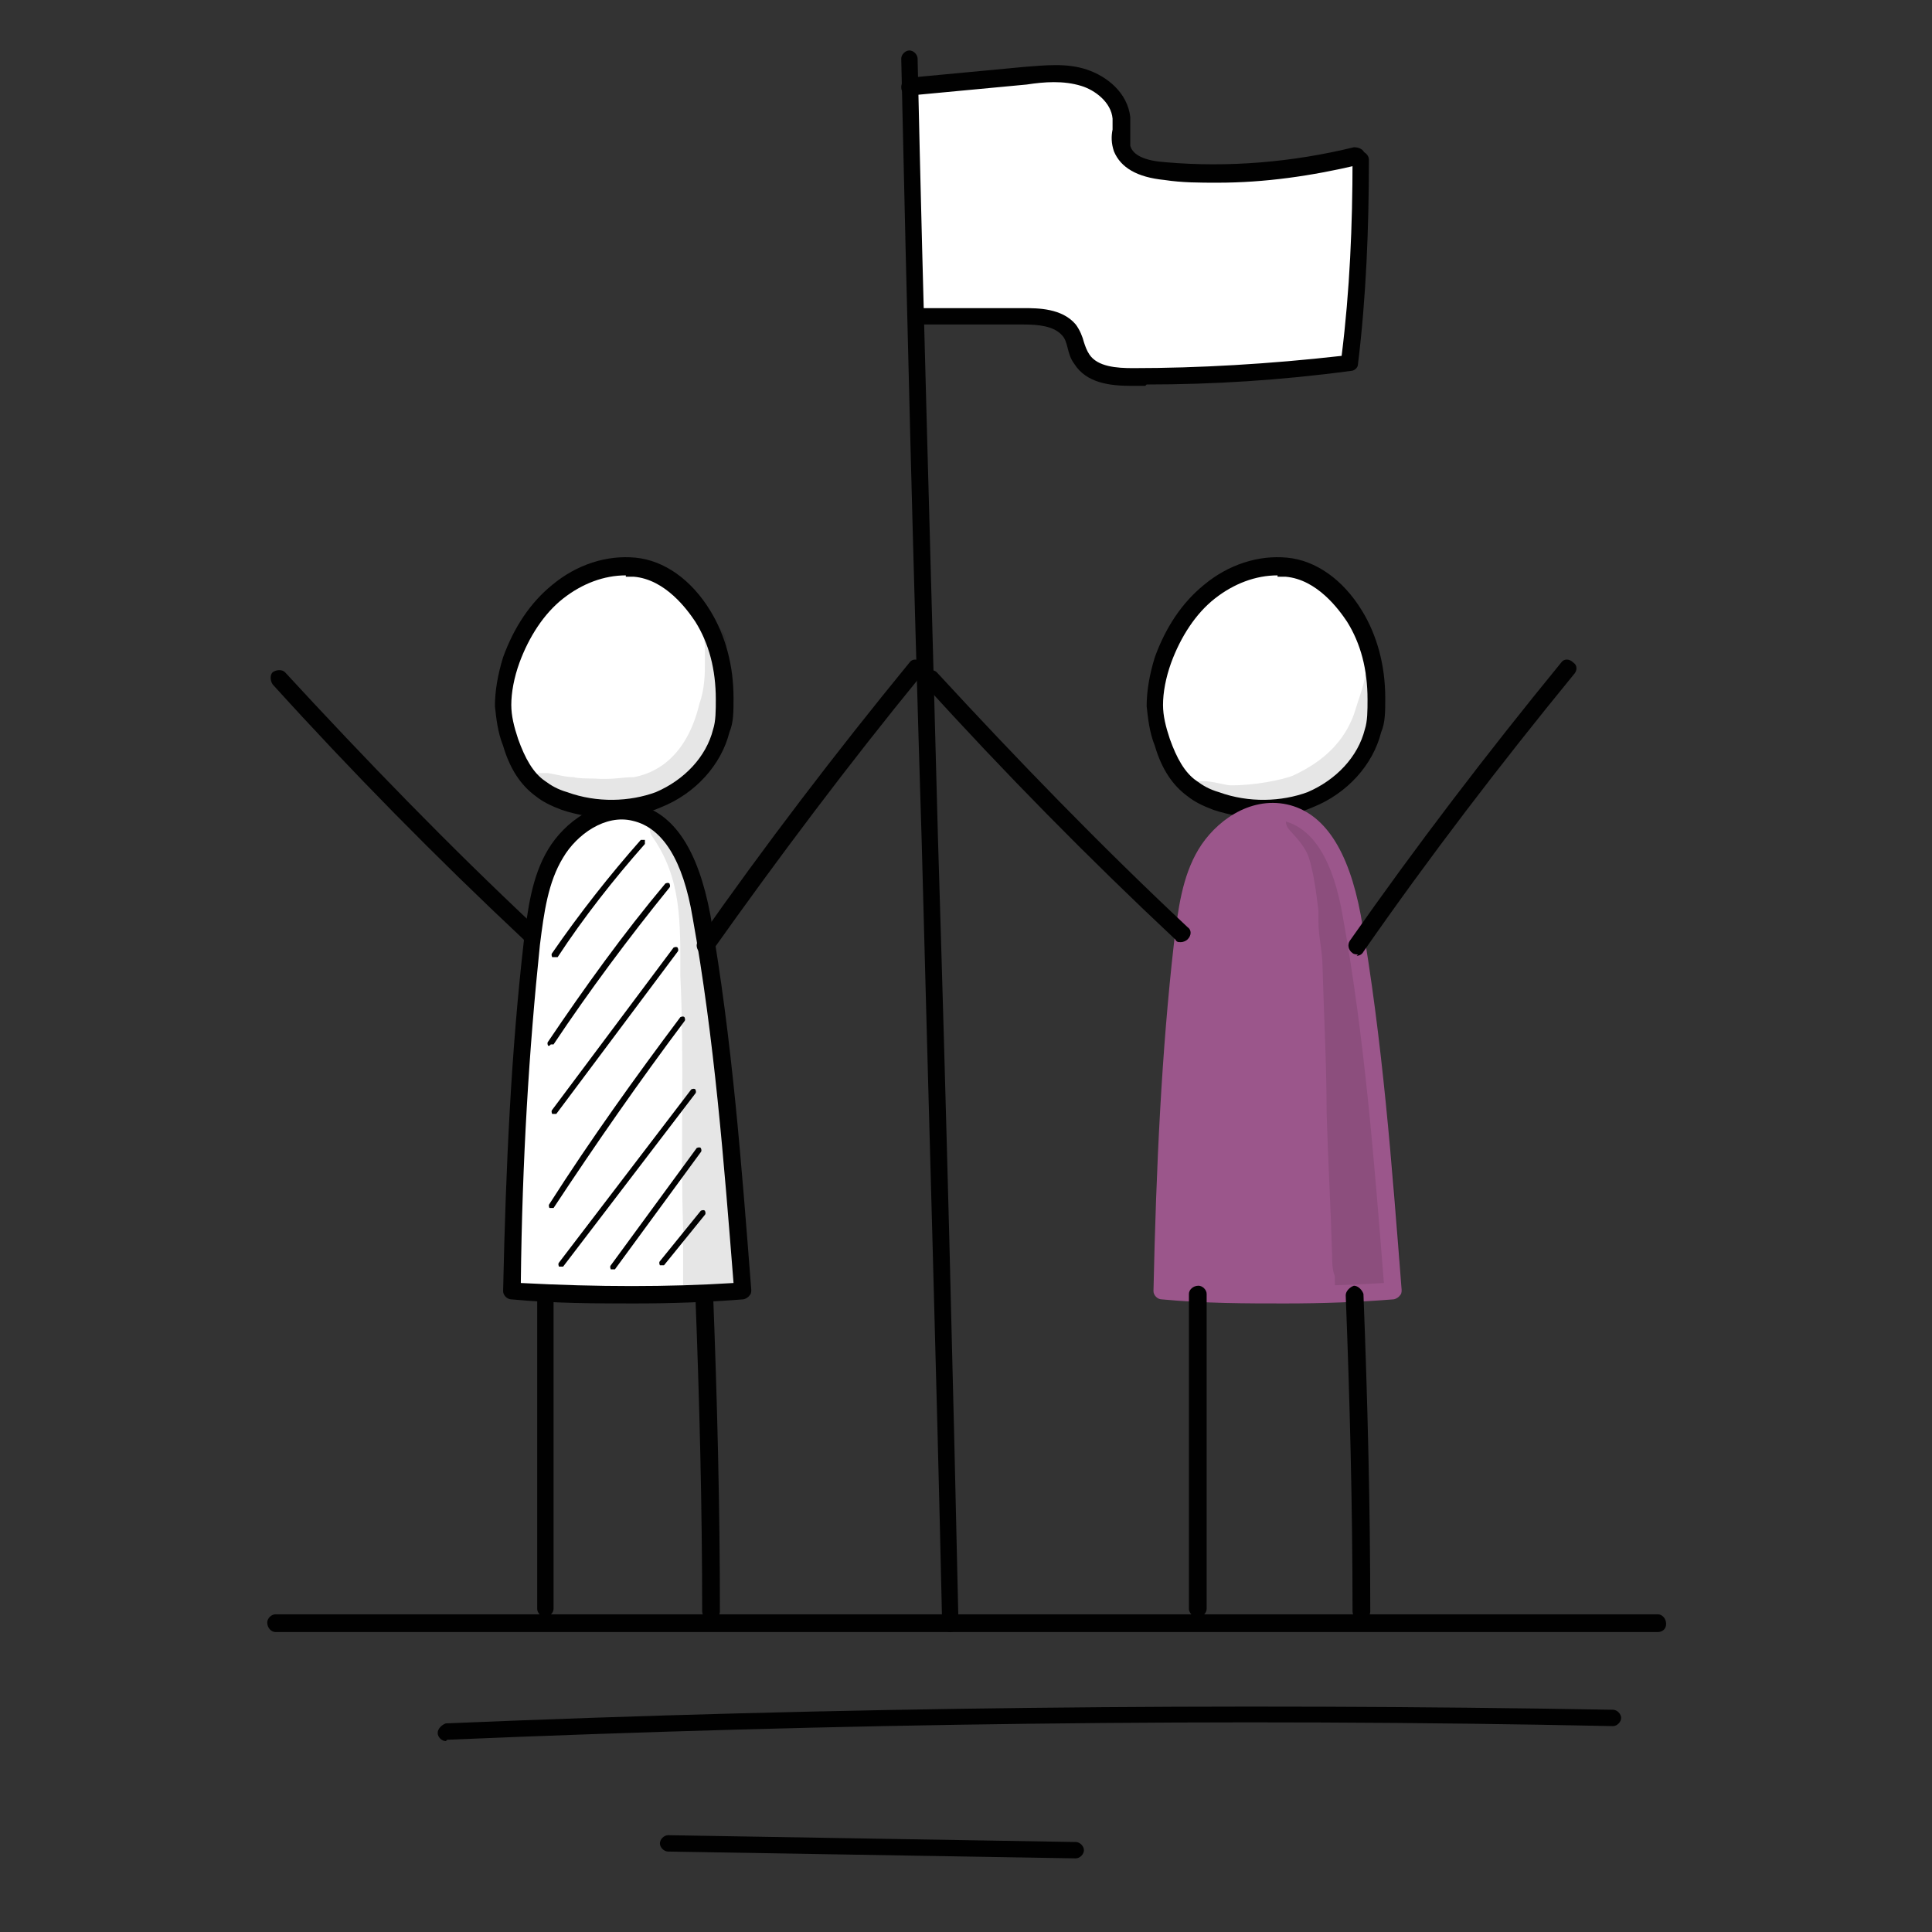 <?xml version="1.0" encoding="UTF-8"?> <svg xmlns="http://www.w3.org/2000/svg" id="Layer_1" version="1.1" viewBox="0 0 141.7 141.7"><rect x="0" y="0" width="141.7" height="141.7" fill="#333333" stroke="none"/><defs><style> .st0 { fill: #9b568b; } .st1 { fill: #fff; } .st2 { opacity: .1; } .st3 { fill: #010101; } </style></defs><path class="st1" d="M66.5,6.2c0,5.4.2,10.7.3,16.1,0,.3,0,.6.2.7.2.1.4.1.6.1l5.8-.2c.9,0,1.8,0,2.7.2s1.7.7,2.3,1.4c.3.5.5,1,.8,1.4.9,1.3,2.8,1.6,4.4,1.6,5.1.1,10.1-.2,15.1-1,.9-4.9,1.3-10,.9-15-3.7.9-7.5,1.3-11.3,1.3-1.4,0-2.9,0-4.2-.5-.3,0-.7-.2-.9-.4-.8-.7-.6-2-.9-3.1-.3-1.6-1.8-2.7-3.4-3.2-1.6-.4-3.2-.3-4.8-.1-2.4.2-4.9.5-7.5.7Z"></path><path class="st1" d="M45.7,41.6c-3,.3-5.7,2-7.3,4.6s-1.8,5.8-.8,8.6c.6,1.5,1.6,2.9,3.1,3.6.9.4,1.8.5,2.7.5,1.9.1,3.8.1,5.5-.7,2.9-1.3,4.4-4.8,4.3-8,0-2.1-.8-4.3-2.2-5.9-1.4-1.6-3.5-2.6-5.4-2.7Z"></path><path class="st1" d="M54.5,94.5s-16.9,0-17.2-.2c0-8.4.7-16.9,1.8-25.2.3-2.3.7-4.7,2-6.7,1.3-1.9,3.9-3.2,6.1-2.3,2.1.9,3.1,3.3,3.6,5.6.7,3.1,1.1,6.2,1.4,9.3.8,6.5,1.5,13,2.2,19.6Z"></path><path class="st1" d="M93.3,41.4c-2.1.4-4.2,1.2-5.7,2.8-.8.9-1.4,2-1.9,3.1-.7,1.5-1.3,3.2-1.1,4.9.2,1.2.7,2.2,1.3,3.3.3.6.7,1.3,1.2,1.8.7.7,1.6,1.1,2.6,1.4,1.6.5,3.4.6,5.1.5.7,0,1.5-.2,2.1-.5,2.4-1,3.6-3.8,3.9-6.4.3-2.4,0-5-1.2-7.1-1.2-2.1-3.6-3.6-6.3-3.7Z"></path><path class="st3" d="M40.6,70.2s0,0-.1,0c0,0-.1-.2,0-.3,2-2.9,4.2-5.7,6.5-8.3,0,0,.2,0,.3,0,0,0,0,.2,0,.3-2.3,2.6-4.5,5.4-6.4,8.3,0,0-.1,0-.2,0Z"></path><path class="st3" d="M40.3,76.7s0,0-.1,0c0,0-.1-.2,0-.3,2.7-4,5.5-7.9,8.6-11.6,0,0,.2-.1.3,0,0,0,.1.2,0,.3-3,3.7-5.9,7.6-8.5,11.5,0,0-.1,0-.2,0Z"></path><path class="st3" d="M40.6,81.7s0,0-.1,0c0,0-.1-.2,0-.3l8.9-11.9c0,0,.2-.1.3,0,0,0,.1.2,0,.3l-8.9,11.9c0,0-.1,0-.2,0Z"></path><path class="st3" d="M40.4,88.6s0,0-.1,0c0,0-.1-.2,0-.3,3-4.7,6.3-9.3,9.6-13.7,0,0,.2-.1.3,0,0,0,.1.2,0,.3-3.3,4.4-6.5,9-9.6,13.7,0,0-.1,0-.2,0Z"></path><path class="st3" d="M41.1,92.9s0,0-.1,0c0,0-.1-.2,0-.3l9.7-12.7c0,0,.2-.1.3,0,0,0,.1.2,0,.3l-9.7,12.7c0,0-.1,0-.2,0Z"></path><path class="st3" d="M44.9,93.1s0,0-.1,0c0,0-.1-.2,0-.3l6.3-8.6c0,0,.2-.1.3,0,0,0,.1.2,0,.3l-6.3,8.6c0,0-.1,0-.2,0Z"></path><path class="st3" d="M48.5,92.8s0,0-.1,0c0,0-.1-.2,0-.3l3-3.7c0,0,.2-.1.3,0,0,0,.1.2,0,.3l-3,3.7c0,0-.1,0-.2,0Z"></path><path class="st0" d="M85.4,94.7c0-8.8.6-17.6,1.7-26.3.3-2.4.7-4.9,2.2-6.8,1.5-1.9,4.4-3,6.4-1.6.9.6,1.5,1.5,1.9,2.5,1.9,3.8,2.3,8.1,2.7,12.3.6,6.4,1.2,12.9,1.9,19.3,0,.2,0,.4-.1.5,0,0-.2,0-.3.1-3,.4-6,.2-9,0-1.6-.1-3.2-.2-4.8-.3-1,0-1.9-.1-2.6.2Z"></path><g class="st2"><path class="st3" d="M53.3,48c0-.1,0-.2,0-.2,0-.5,0-1.1-.3-1.5-.2-.3-.7-.4-1-.2-.4.2-.4.7-.3,1.2,0,.5,0,1,0,1.4,0,.6,0,1.8-.4,2.9-.8,3.4-2.7,5-4.8,5.4-1,0-1.4.2-3,.1-.2,0-1.2,0-1.4-.1-.6,0-1.3-.2-1.9-.3-.2,0-.5,0-.7,0-.6.3-.5,1.4.2,1.6.2,0,.4.1.7.2,0,.1.2.2.3.2.8.2,1.6.5,2.4.6.5,0,1,0,1.5,0,.5,0,.9,0,1.4,0,0,0,0,0,0,0,2.2,0,4.1-1.2,5.5-2.8,1.5-1.6,2.2-4.8,2.2-6,.1-.8,0-2.1-.6-2.5Z"></path></g><g class="st2"><path class="st3" d="M54,93.7c0-.1,0-.2,0-.4.3-.8,0-1.7,0-2.6,0-2.1-.1-2.4-.4-4.7-.3-2.8-.8-6.1-1.1-9.5-.4-2.6-.9-8.6-1.7-12.6-.2-.5-.3-1.3-.7-1.7-.1-.3-.2-.5-.4-.8-.3-.4-.5-1.1-1-1.3-.7-.2-1.3.6-.9,1.2,2.2,3.1,2.1,6.3,2.1,10.3.3,6.2,0,12.4.2,18.5,0,1.3,0,2.1,0,2.8,0,.5,0,1,0,1.4,0,0,0,0,0,0,0,0,0,0,0,0,0,0,0,0,0,0,0,.3.3.6.6.7.6.2.9,0,1.1-.2.9.6,2.4,0,2.2-1.3,0,0,0-.1,0-.2Z"></path></g><g class="st2"><path class="st3" d="M101.1,49.2c-.4-.4-1,0-1,.4,0,.5-.5,1.8-.8,2.8-.7,1.9-2.1,3.4-4.5,4.5-.8.3-2.7.7-4.5.7-.4,0-.9-.2-1.8-.3-.2,0-.5,0-.7,0-.7.4-.5,1.4.2,1.6,3,1,6.5.4,9.2-1.1,1.1-.8,2.2-1.7,2.7-2.9,0,0,0,.2,0,.2.4-.7.8-1.4,1-2.2.3-.7.4-1.9.4-2.3,0-.4.2-.9,0-1.3Z"></path></g><g class="st2"><path class="st3" d="M102.7,92.4c0-1.2-.2-2.4-.3-3.7-.1-1.4-.2-2.8-.4-4.2-.4,0-.8,0-1.2.3,0-3.5-.2-6.9-.5-10.3-.3-4.1-.5-6.4-1-8.2-.2-1.8-.6-2.7-.9-3.2-.4-1-1.1-2-1.9-2.8-.4-.4-.7-1-1.3-1-.8,0-1.2,1-.6,1.6,1.4,1.5,1.4,1.9,1.7,3.2.2,1.1.2,1.1.4,2.7,0,.3,0,.7,0,1,0,0,0-.1,0-.2,0,1.1.3,2.2.3,3.3.1,3.6.3,7.2.3,10.7.1,3.5.3,6.9.4,10.4,0,.5,0,1.1.2,1.6,0,0,0,0,0,.2,0,.5,0,1,.4,1.3.6.6,1.7.5,2.1-.3,0,0,0-.2.1-.3.6.6,1.7.4,2.2-.2,0-.6,0-1.2-.1-1.8Z"></path></g><path class="st3" d="M44.9,60c-1.2,0-2.5-.2-3.7-.6-.8-.3-1.4-.6-1.9-1-1.1-.8-1.9-2-2.4-3.7-.4-1-.5-2-.6-2.9,0-1.1.2-2.3.6-3.6.8-2.2,2-4,3.6-5.3,1.8-1.5,4-2.2,6.1-2h0c2.1.2,4.1,1.6,5.5,3.9,1.1,1.8,1.7,4,1.7,6.4,0,1,0,1.8-.3,2.5-.6,2.4-2.5,4.5-5,5.5-1.1.5-2.4.7-3.7.7ZM45.9,42.2c-1.6,0-3.2.6-4.6,1.7-1.4,1.1-2.5,2.8-3.2,4.7-.4,1.1-.6,2.2-.6,3.1,0,.8.2,1.6.5,2.5.5,1.4,1.1,2.5,2,3.1.4.3.9.6,1.6.8,2.2.8,4.6.7,6.5,0,2.1-.9,3.7-2.6,4.2-4.6.2-.6.2-1.4.2-2.2,0-2.2-.5-4.1-1.5-5.7-.6-.9-2.2-3.1-4.5-3.3h0c-.2,0-.4,0-.6,0Z"></path><path class="st3" d="M46.6,95.6c-2.9,0-5.9,0-9.1-.3-.3,0-.6-.3-.6-.6.2-9.3.6-17.6,1.5-25.5.3-2.5.6-4.9,1.8-6.9,1.2-2,3.7-3.9,6.5-3.3,2.7.6,4.5,3.3,5.4,8.1,1.6,9.1,2.3,18.5,3,27.5,0,.2,0,.3-.2.5-.1.1-.3.2-.4.2-2.5.2-5.2.3-7.9.3ZM38.2,94.1c5.7.3,10.8.3,15.6,0-.7-8.8-1.4-17.9-3-26.8-.7-4.2-2.2-6.6-4.4-7.1-2-.5-4.1,1-5.1,2.7-1.1,1.8-1.4,4-1.7,6.4-.8,7.7-1.3,15.8-1.4,24.7Z"></path><path class="st3" d="M40,118.6h0c-.3,0-.6-.3-.6-.6h0s0-23.1,0-23.1c0-.3.3-.6.6-.6h0c.3,0,.6.3.6.6v23.1c0,.3-.3.6-.7.6Z"></path><path class="st3" d="M52.1,118.8h0c-.3,0-.6-.3-.6-.6,0-7.7-.2-15.5-.5-23.2,0-.3.3-.6.6-.7.4,0,.6.3.7.6.3,7.7.5,15.6.5,23.3,0,.3-.3.6-.6.6Z"></path><path class="st3" d="M38.8,69.1c-.2,0-.3,0-.4-.2-6.4-6-12.6-12.3-18.4-18.7-.2-.3-.2-.7,0-.9.3-.2.7-.2.9,0,5.9,6.4,12,12.7,18.4,18.7.3.2.3.6,0,.9-.1.1-.3.2-.5.2Z"></path><path class="st3" d="M51.8,70c-.1,0-.3,0-.4-.1-.3-.2-.4-.6-.2-.9,4.9-7,10.1-13.8,15.5-20.4.2-.3.6-.3.9,0,.3.2.3.6,0,.9-5.4,6.6-10.5,13.4-15.4,20.3-.1.2-.3.3-.5.3Z"></path><g><path class="st3" d="M92.7,60c-1.2,0-2.5-.2-3.7-.6-.8-.3-1.4-.6-1.9-1-1.1-.8-1.9-2-2.4-3.7-.4-1-.5-2-.6-2.9,0-1.1.2-2.3.6-3.6.8-2.2,2-4,3.6-5.3,1.8-1.5,4-2.2,6.1-2,2.1.2,4.1,1.6,5.5,3.9,1.1,1.8,1.7,4,1.7,6.4,0,1,0,1.8-.3,2.5-.6,2.4-2.5,4.5-5,5.5-1.1.5-2.4.7-3.7.7ZM93.7,42.2c-1.6,0-3.2.6-4.6,1.7-1.4,1.1-2.5,2.8-3.2,4.7-.4,1.1-.6,2.2-.6,3.1,0,.8.2,1.6.5,2.5.5,1.4,1.1,2.5,2,3.1.4.3.9.6,1.6.8,2.2.8,4.6.7,6.5,0,2.1-.9,3.7-2.6,4.2-4.6.2-.6.2-1.4.2-2.2,0-2.2-.5-4.1-1.5-5.7-.6-.9-2.2-3.1-4.5-3.3h0c-.2,0-.4,0-.6,0Z"></path><path class="st0" d="M94.3,95.6c-2.9,0-5.9,0-9.1-.3-.3,0-.6-.3-.6-.6.2-9.2.6-17.6,1.5-25.5.3-2.5.6-4.9,1.8-6.9,1.2-2,3.7-3.9,6.5-3.3,2.7.6,4.5,3.3,5.4,8.1,1.6,9.1,2.3,18.5,3,27.5,0,.2,0,.3-.2.5-.1.1-.3.2-.4.2-2.5.2-5.2.3-7.9.3ZM85.9,94.1c5.7.3,10.8.3,15.6,0-.7-8.8-1.4-17.9-3-26.8-.7-4.2-2.2-6.6-4.4-7.1-2-.5-4.1,1-5.1,2.7-1.1,1.8-1.4,4-1.7,6.4-.8,7.7-1.3,15.8-1.4,24.7Z"></path><path class="st3" d="M87.8,118.6h0c-.3,0-.6-.3-.6-.6v-23.1c0-.3.3-.6.7-.6h0c.3,0,.6.3.6.6h0s0,23.1,0,23.1c0,.3-.3.6-.6.6Z"></path><path class="st3" d="M99.8,118.8h0c-.3,0-.6-.3-.6-.6,0-7.7-.2-15.5-.5-23.2,0-.3.3-.6.6-.7.3,0,.6.3.7.6.3,7.7.5,15.6.5,23.3,0,.3-.3.6-.6.6Z"></path><path class="st3" d="M86.6,69.1c-.2,0-.3,0-.4-.2-6.4-6-12.6-12.3-18.4-18.7-.2-.3-.2-.7,0-.9.3-.2.7-.2.9,0,5.9,6.4,12,12.7,18.4,18.7.3.2.3.6,0,.9-.1.1-.3.2-.5.2Z"></path><path class="st3" d="M99.6,70c-.1,0-.3,0-.4-.1-.3-.2-.4-.6-.2-.9,4.9-7,10.1-13.8,15.5-20.4.2-.3.6-.3.9,0,.3.2.3.6,0,.9-5.4,6.6-10.6,13.4-15.4,20.3-.1.2-.3.3-.5.3Z"></path></g><path class="st3" d="M69.7,119.7c-.3,0-.6-.3-.6-.6-.4-18.1-1-38.1-1.5-57.4-.6-19.3-1.1-39.3-1.5-57.4,0-.3.3-.6.6-.6.3,0,.6.3.6.6.4,18.1,1,38.1,1.5,57.4.6,19.3,1.1,39.3,1.5,57.4,0,.3-.3.6-.6.6h0Z"></path><path class="st3" d="M121.6,119.7H20.2c-.3,0-.6-.3-.6-.7,0-.3.3-.6.6-.6h101.4c.3,0,.6.3.6.7s-.3.6-.6.6Z"></path><path class="st3" d="M32.7,127.7c-.3,0-.6-.3-.6-.6,0-.3.3-.6.6-.7,28.4-1.2,57.2-1.5,85.6-1,.3,0,.6.3.6.6,0,.3-.3.6-.6.6h0c-28.4-.6-57.1-.2-85.5,1,0,0,0,0,0,0Z"></path><path class="st3" d="M78.9,136.3h0l-29.9-.5c-.3,0-.6-.3-.6-.6,0-.3.3-.6.6-.6h0l29.9.5c.3,0,.6.3.6.6,0,.3-.3.6-.6.6Z"></path><path class="st3" d="M89.3,13.4c-1.3,0-2.6,0-3.9-.2-2-.2-3.2-.9-3.7-2.1-.2-.6-.2-1.1-.1-1.6,0-.3,0-.5,0-.8-.1-1.2-1.3-2.1-2.3-2.4-1.3-.4-2.7-.3-4-.1l-8.5.8c-.4,0-.7-.2-.7-.6,0-.3.2-.7.6-.7l8.5-.8c1.4-.1,3-.3,4.5.2,1.5.5,3,1.7,3.2,3.5,0,.3,0,.7,0,1,0,.4,0,.8,0,1.1.2.7,1.1,1.1,2.6,1.2,4.6.4,9.3,0,13.8-1.1.3,0,.7.1.8.5,0,.3-.1.7-.5.8-3.4.8-6.8,1.3-10.3,1.3Z"></path><path class="st3" d="M84,28.3c-.3,0-.6,0-1,0-1.6,0-3.3-.2-4.2-1.6-.3-.4-.4-.8-.5-1.2-.1-.4-.2-.7-.4-.9-.6-.7-1.8-.8-2.8-.8h-7.9s0,0,0,0c-.3,0-.6-.3-.6-.6,0-.3.3-.6.6-.6h7.9c1,0,2.8,0,3.8,1.2.3.4.5.9.6,1.3.1.3.2.6.4.9.6.9,2,1,3.2,1,4.8,0,10-.3,15.3-.9.6-4.8.8-9.6.8-14.4,0-.3.3-.6.6-.6h0c.3,0,.6.3.6.6,0,5-.2,10.1-.8,15,0,.3-.3.5-.5.5-5.2.7-10.2,1-15,1Z"></path></svg> 